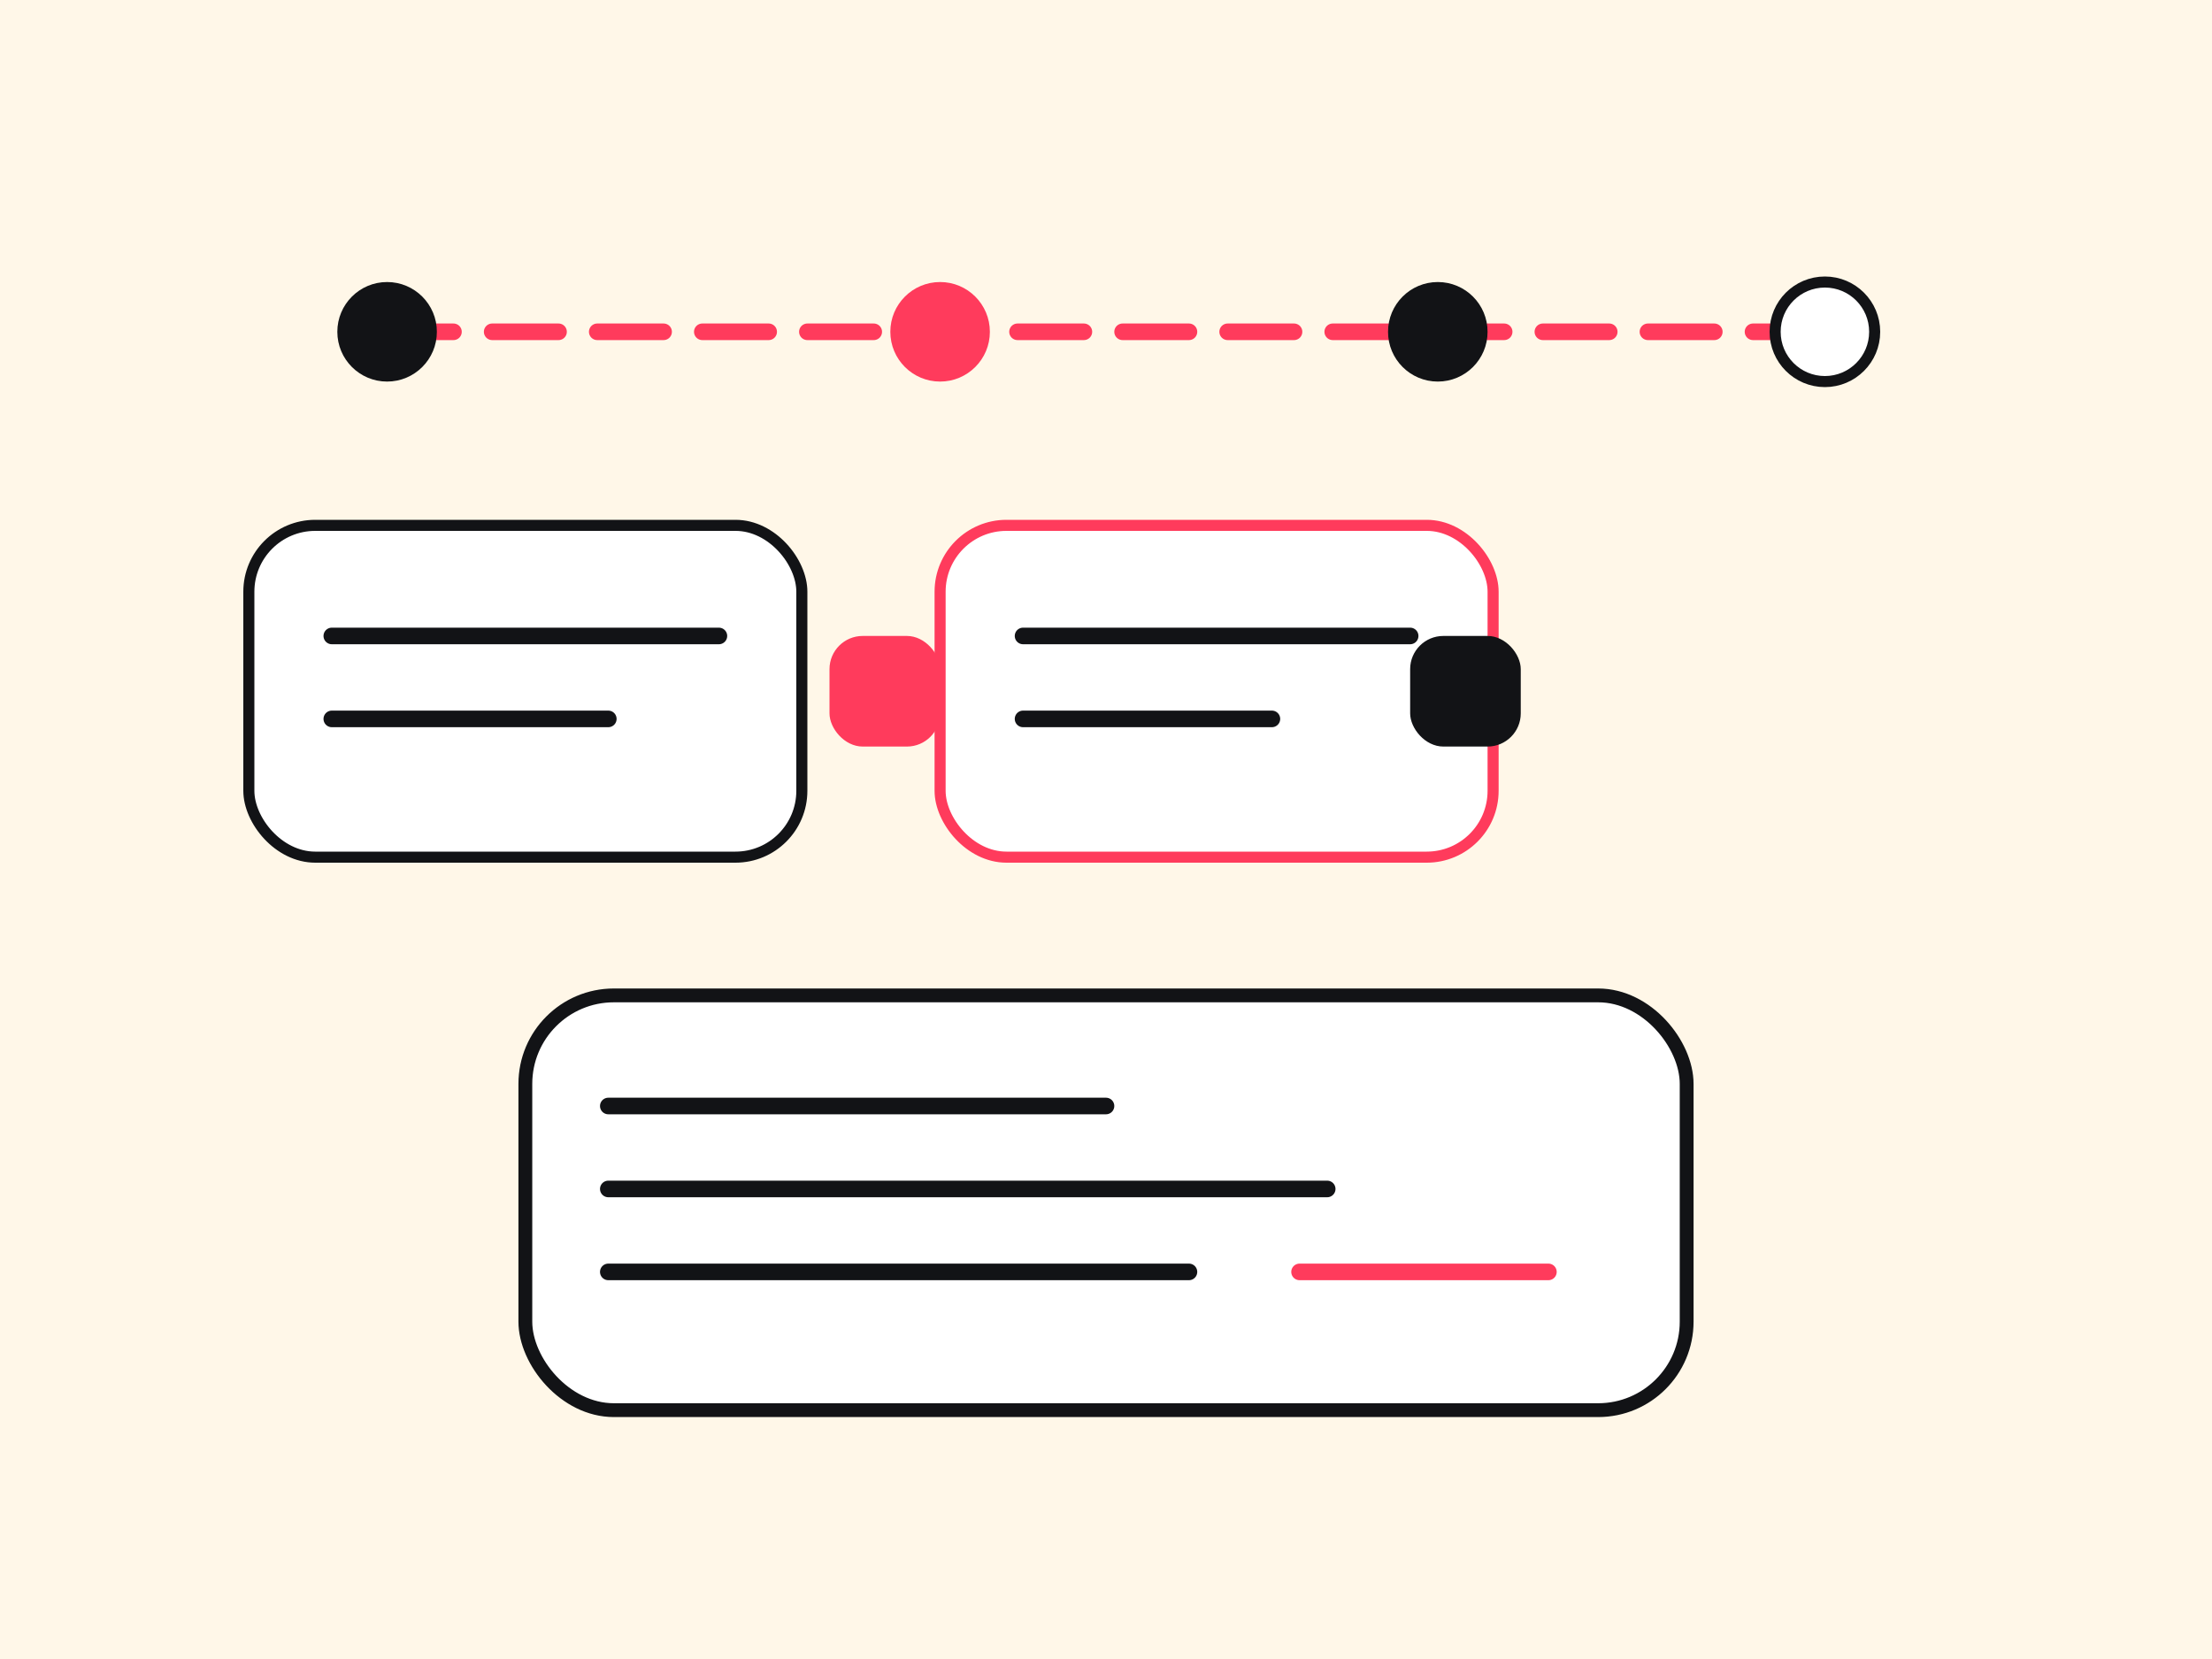 
                <svg xmlns='http://www.w3.org/2000/svg' width='800' height='600' viewBox='0 0 800 600'>
                  <rect width='800' height='600' fill='#fff7e8'/>
                  <line x1='140' y1='120' x2='660' y2='120' stroke='#ff3b5c' stroke-width='6' stroke-linecap='round' stroke-dasharray='24 14'/>
                  <circle cx='140' cy='120' r='18' fill='#121316'/>
                  <circle cx='340' cy='120' r='18' fill='#ff3b5c'/>
                  <circle cx='520' cy='120' r='18' fill='#121316'/>
                  <circle cx='660' cy='120' r='18' fill='#ffffff' stroke='#121316' stroke-width='4'/>
                  <rect x='90' y='190' width='200' height='120' rx='24' fill='#ffffff' stroke='#121316' stroke-width='4'/>
                  <path d='M120 230h140M120 260h100' stroke='#121316' stroke-width='6' stroke-linecap='round'/>
                  <rect x='300' y='230' width='40' height='40' rx='12' fill='#ff3b5c'/>
                  <rect x='340' y='190' width='200' height='120' rx='24' fill='#ffffff' stroke='#ff3b5c' stroke-width='4'/>
                  <path d='M370 230h140M370 260h90' stroke='#121316' stroke-width='6' stroke-linecap='round'/>
                  <rect x='510' y='230' width='40' height='40' rx='12' fill='#121316'/>
                  <rect x='190' y='360' width='420' height='150' rx='32' fill='#ffffff' stroke='#121316' stroke-width='5'/>
                  <path d='M220 400h180M220 430h260M220 460h210' stroke='#121316' stroke-width='6' stroke-linecap='round'/>
                  <path d='M470 460h90' stroke='#ff3b5c' stroke-width='6' stroke-linecap='round'/>
                </svg>